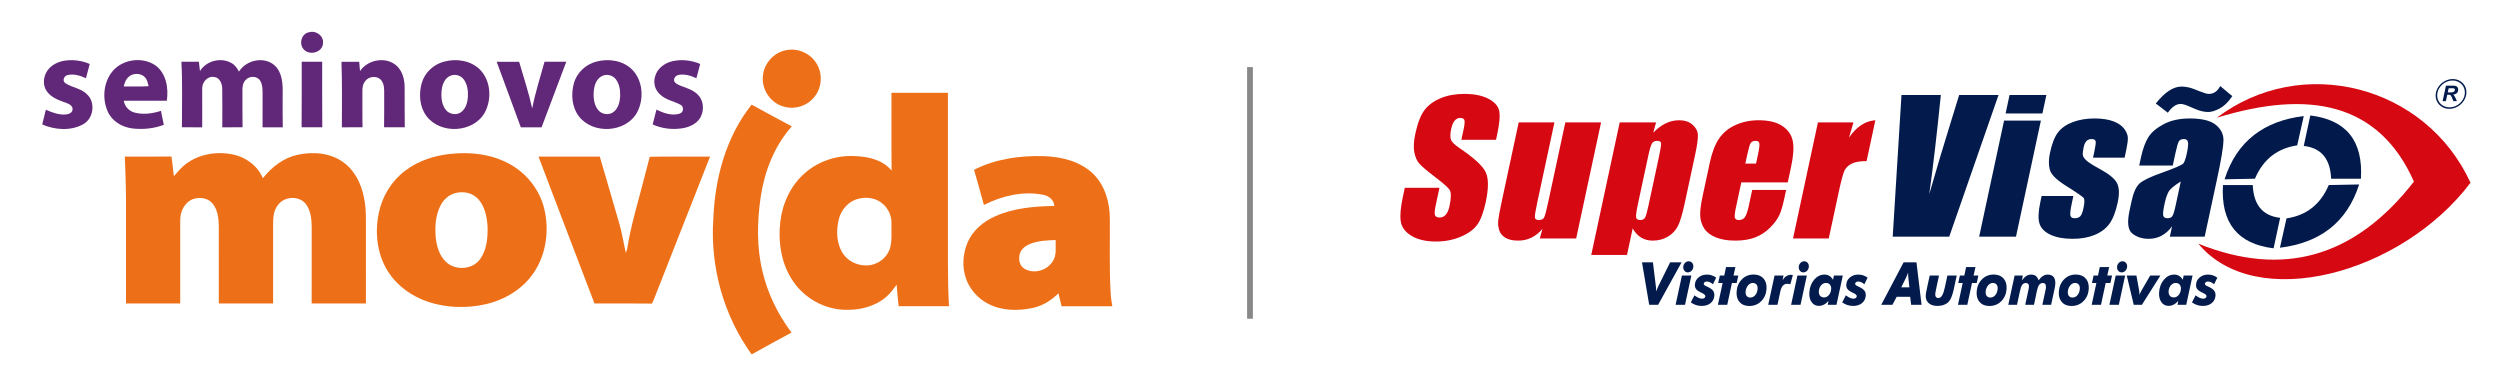 <svg width="4322" height="667" viewBox="0 0 4322 667" fill="none" xmlns="http://www.w3.org/2000/svg">
<rect x="2156" y="116" width="10" height="435" fill="#888888"/>
<path d="M2586.33 241.638H2526.42L2530.31 223.518C2532.13 215.058 2532.5 209.636 2531.49 207.317C2530.48 204.993 2528.21 203.859 2524.66 203.859C2520.79 203.859 2517.52 205.403 2514.86 208.552C2512.21 211.651 2510.21 216.349 2508.85 222.693C2507.1 230.849 2506.93 236.99 2508.29 241.122C2509.61 245.197 2514.6 250.205 2523.32 256.087C2548.3 272.967 2563.35 286.849 2568.46 297.639C2573.62 308.422 2573.6 325.818 2568.46 349.766C2564.71 367.207 2559.86 380.056 2553.95 388.37C2548.05 396.622 2538.62 403.543 2525.56 409.117C2512.54 414.742 2498.19 417.532 2482.45 417.532C2465.21 417.532 2451.21 414.276 2440.37 407.826C2429.57 401.371 2423.38 393.169 2421.7 383.205C2420.09 373.196 2421.26 359 2425.19 340.677L2428.63 324.628H2488.54L2482.14 354.408C2480.17 363.597 2479.75 369.475 2480.86 372.107C2481.96 374.74 2484.67 376.031 2488.96 376.031C2493.24 376.031 2496.79 374.381 2499.59 371.024C2502.39 367.723 2504.5 362.766 2505.9 356.266C2508.99 341.862 2509.03 332.42 2506 328.036C2502.82 323.595 2494.38 316.163 2480.62 305.739C2466.87 295.258 2457.95 287.624 2453.74 282.875C2449.59 278.126 2446.66 271.575 2445.05 263.211C2443.45 254.853 2444.02 244.164 2446.81 231.158C2450.83 212.426 2456.18 198.701 2462.9 190.028C2469.63 181.355 2478.87 174.591 2490.74 169.69C2502.62 164.789 2516.15 162.359 2531.47 162.359C2548.19 162.359 2561.84 165.042 2572.51 170.364C2583.12 175.73 2589.47 182.438 2591.54 190.595C2593.62 198.701 2592.59 212.476 2588.42 231.933L2586.33 241.638ZM2767.92 211.595L2724.85 412.266H2661.97L2666.65 395.544C2660.9 402.359 2654.52 407.467 2647.52 410.869C2640.51 414.276 2632.94 415.982 2624.78 415.982C2615.53 415.982 2608.14 414.377 2602.71 411.127C2597.29 407.927 2593.72 403.644 2591.94 398.277C2590.21 392.911 2589.57 387.387 2590.09 381.56C2590.65 375.779 2592.75 364.271 2596.47 346.981L2625.52 211.595H2687.31L2658 348.166C2654.64 363.799 2653.13 373.039 2653.49 375.981C2653.8 378.922 2656.16 380.37 2660.44 380.37C2664.99 380.37 2668.08 378.872 2669.58 375.823C2671.11 372.831 2673.62 363.081 2677.14 346.667L2706.13 211.595H2767.92ZM2863.03 211.595L2858.12 229.356C2865.21 222.126 2872.43 216.759 2879.83 213.2C2887.24 209.636 2894.88 207.884 2902.72 207.884C2912.33 207.884 2920.11 210.41 2926.01 215.524C2931.87 220.627 2935 226.516 2935.29 233.173C2935.59 239.831 2934.05 251.131 2930.63 267.079L2912.47 351.674C2908.56 369.941 2904.68 382.897 2900.82 390.638C2896.97 398.328 2891.15 404.525 2883.37 409.117C2875.59 413.709 2866.89 415.982 2857.27 415.982C2849.64 415.982 2842.91 414.225 2837.13 410.661C2831.36 407.108 2826.53 401.842 2822.6 394.82L2812.75 440.755H2750.95L2800.14 211.595H2863.03ZM2868.22 269.97C2870.89 257.536 2872.02 250.047 2871.65 247.415C2871.32 244.787 2869.04 243.496 2864.8 243.496C2860.68 243.496 2857.74 244.99 2855.89 248.038C2854.05 251.03 2851.89 258.361 2849.4 269.97L2831.54 353.167C2828.95 365.248 2827.95 372.831 2828.51 375.823C2829.12 378.872 2831.46 380.37 2835.59 380.37C2839.61 380.37 2842.37 378.973 2843.95 376.188C2845.54 373.449 2847.47 366.69 2849.76 356.008L2868.22 269.97ZM3090.66 315.338H3010.36L3001.02 358.843C2999.08 367.931 2998.49 373.814 2999.23 376.447C3000.03 379.079 3002.31 380.37 3006.13 380.37C3010.89 380.37 3014.45 378.608 3016.76 375.155C3019.13 371.647 3021.37 364.883 3023.52 354.874L3029.21 328.339H3087.86L3084.67 343.209C3082 355.649 3079.17 365.197 3076.17 371.855C3073.12 378.512 3067.89 385.63 3060.45 393.22C3053.02 400.804 3044.38 406.479 3034.63 410.307C3024.87 414.074 3013.28 415.982 2999.79 415.982C2986.72 415.982 2975.57 414.124 2966.34 410.358C2957.16 406.642 2950.46 401.528 2946.26 395.022C2942.07 388.521 2939.79 381.353 2939.33 373.499C2938.86 365.714 2940.2 354.357 2943.41 339.392L2955.99 280.809C2959.75 263.262 2965.12 249.43 2972.11 239.264C2979.09 229.143 2988.61 221.357 3000.68 215.985C3012.82 210.568 3025.95 207.884 3040.16 207.884C3057.52 207.884 3071.15 211.135 3081.04 217.635C3090.94 224.141 3097.04 232.758 3099.28 243.496C3101.53 254.179 3100.54 269.302 3096.36 288.758L3090.66 315.338ZM3035.85 282.819L3038.99 268.168C3041.23 257.738 3042.08 251.08 3041.58 248.038C3041.08 244.99 3039.06 243.496 3035.5 243.496C3031.11 243.496 3028.12 244.787 3026.52 247.37C3024.92 249.946 3022.91 256.862 3020.48 268.168L3017.34 282.819H3035.85ZM3204.31 211.595L3196.45 238.023C3209.57 219.033 3224.78 209.018 3242.12 207.884L3226.97 278.485C3215.63 278.485 3206.95 279.984 3200.96 283.027C3194.97 286.075 3190.83 290.257 3188.42 295.674C3186.06 301.04 3182.77 313.48 3178.58 332.987L3161.56 412.266H3099.77L3142.84 211.595H3204.31Z" fill="#D60812"/>
<path d="M2851.1 526.94L2838.7 453.56H2857.59L2862.72 495.515C2862.86 496.582 2862.96 497.8 2863.01 499.147C2863.07 500.495 2863.09 502.072 2863.09 503.835C2863.79 502.005 2864.46 500.343 2865.11 498.855C2865.75 497.368 2866.26 496.183 2866.65 495.313L2887.3 453.56H2907.11L2866.55 526.94H2851.1ZM2910.02 461.239C2910.2 458.624 2911.2 456.384 2913.03 454.52C2914.84 452.656 2916.94 451.713 2919.35 451.713C2921.86 451.713 2923.87 452.617 2925.42 454.413C2926.95 456.227 2927.62 458.489 2927.42 461.239C2927.23 463.939 2926.2 466.235 2924.38 468.099C2922.55 469.963 2920.41 470.906 2917.96 470.906C2915.55 470.906 2913.58 469.963 2912.04 468.065C2910.5 466.185 2909.82 463.906 2910.02 461.239ZM2896.78 526.94L2907.69 476.34H2924L2913.07 526.94H2896.78ZM2966.93 480.028L2961.35 491.429C2959.38 489.79 2957.55 488.588 2955.85 487.836C2954.16 487.084 2952.45 486.713 2950.71 486.713C2949.27 486.713 2948.03 487.067 2947.03 487.802C2946.03 488.538 2945.48 489.442 2945.41 490.525C2945.29 492.063 2946.76 493.5 2949.79 494.836C2951.15 495.398 2952.2 495.897 2952.95 496.29C2957.2 498.395 2960.11 500.568 2961.7 502.824C2963.3 505.075 2963.98 507.882 2963.74 511.256C2963.35 516.577 2961.17 520.838 2957.23 524.049C2953.26 527.288 2948.18 528.893 2941.96 528.893C2938.45 528.893 2935.14 528.383 2932.02 527.366C2928.9 526.35 2925.9 524.801 2923.06 522.735L2929.32 510.627C2932.27 512.732 2934.76 514.197 2936.77 515.073C2938.81 515.943 2940.75 516.37 2942.59 516.37C2944.21 516.37 2945.52 515.977 2946.54 515.191C2947.58 514.405 2948.12 513.394 2948.22 512.159C2948.35 510.262 2946.27 508.314 2941.97 506.316C2940.68 505.715 2939.68 505.255 2938.98 504.912C2935.55 503.172 2933.18 501.286 2931.84 499.243C2930.49 497.194 2929.94 494.662 2930.16 491.62C2930.51 486.764 2932.63 482.722 2936.54 479.528C2940.43 476.306 2945.26 474.701 2951.02 474.701C2953.94 474.701 2956.74 475.144 2959.44 476.059C2962.14 476.963 2964.63 478.293 2966.93 480.028ZM2969.93 526.94L2978.08 489.279H2970.44L2973.25 476.34H2980.88L2983.98 461.666H3000.15L2996.95 476.34H3005.17L3002.37 489.279H2994.15L2986.07 526.94H2969.93ZM3030.2 489.172C3027.05 489.172 3024.26 490.626 3021.86 493.556C3019.44 496.481 3018.09 500.057 3017.78 504.261C3017.55 507.36 3018.18 509.835 3019.65 511.666C3021.13 513.496 3023.2 514.422 3025.87 514.422C3029.23 514.422 3032.1 513.018 3034.48 510.2C3036.85 507.377 3038.2 503.75 3038.52 499.333C3038.75 496.2 3038.12 493.725 3036.63 491.912C3035.13 490.082 3032.99 489.172 3030.2 489.172ZM3002.25 504.02C3002.87 495.437 3005.93 488.386 3011.42 482.879C3016.92 477.35 3023.63 474.6 3031.57 474.6C3038.92 474.6 3044.61 476.89 3048.67 481.476C3052.73 486.045 3054.49 492.17 3053.94 499.815C3053.33 508.314 3050.24 515.297 3044.7 520.765C3039.15 526.261 3032.31 529 3024.18 529C3017 529 3011.41 526.721 3007.42 522.168C3003.42 517.638 3001.7 511.581 3002.25 504.02ZM3056.89 526.94L3067.83 476.34H3083.38L3081.62 484.951C3083.26 481.734 3085.35 479.304 3087.88 477.625C3090.39 475.947 3093.24 475.116 3096.42 475.116C3096.75 475.116 3097.13 475.133 3097.55 475.178C3097.97 475.234 3098.62 475.357 3099.52 475.526L3095.15 491.418C3094.11 491.143 3093.17 490.952 3092.32 490.811C3091.49 490.682 3090.68 490.609 3089.88 490.609C3086.77 490.609 3084.22 491.693 3082.27 493.843C3080.31 495.998 3078.83 499.333 3077.84 503.835L3072.89 526.94H3056.89ZM3109.68 461.239C3109.88 458.624 3110.87 456.384 3112.7 454.52C3114.5 452.656 3116.61 451.713 3119.01 451.713C3121.52 451.713 3123.54 452.617 3125.09 454.413C3126.61 456.227 3127.29 458.489 3127.09 461.239C3126.89 463.939 3125.87 466.235 3124.05 468.099C3122.22 469.963 3120.07 470.906 3117.62 470.906C3115.22 470.906 3113.25 469.963 3111.72 468.065C3110.16 466.185 3109.49 463.906 3109.68 461.239ZM3096.46 526.94L3107.37 476.34H3123.67L3112.75 526.94H3096.46ZM3144.42 503.442C3144.18 506.692 3144.89 509.285 3146.54 511.256C3148.19 513.226 3150.48 514.214 3153.43 514.214C3156.63 514.214 3159.42 512.827 3161.76 510.077C3164.11 507.326 3165.42 503.885 3165.72 499.748C3165.95 496.599 3165.24 494.05 3163.6 492.097C3161.94 490.143 3159.68 489.172 3156.8 489.172C3153.52 489.172 3150.71 490.525 3148.37 493.225C3146.03 495.936 3144.72 499.333 3144.42 503.442ZM3161.11 520.17C3158.68 523.01 3156.06 525.166 3153.24 526.62C3150.44 528.068 3147.47 528.792 3144.33 528.792C3139.06 528.792 3134.91 526.597 3131.84 522.225C3128.77 517.84 3127.5 512.159 3128.01 505.188C3128.63 496.425 3131.45 489.161 3136.46 483.373C3141.45 477.592 3147.37 474.701 3154.21 474.701C3157.39 474.701 3160.19 475.436 3162.6 476.89C3165.01 478.349 3167.12 480.606 3168.94 483.665L3170.5 476.34H3185.85L3174.93 526.94H3159.84L3161.11 520.17ZM3228.68 480.028L3223.11 491.429C3221.13 489.79 3219.31 488.588 3217.61 487.836C3215.91 487.084 3214.2 486.713 3212.46 486.713C3211.02 486.713 3209.78 487.067 3208.78 487.802C3207.78 488.538 3207.24 489.442 3207.16 490.525C3207.05 492.063 3208.51 493.5 3211.55 494.836C3212.9 495.398 3213.96 495.897 3214.71 496.29C3218.96 498.395 3221.87 500.568 3223.46 502.824C3225.05 505.075 3225.73 507.882 3225.49 511.256C3225.11 516.577 3222.93 520.838 3218.97 524.049C3215.01 527.288 3209.93 528.893 3203.72 528.893C3200.21 528.893 3196.9 528.383 3193.77 527.366C3190.65 526.35 3187.66 524.801 3184.81 522.735L3191.08 510.627C3194.03 512.732 3196.51 514.197 3198.52 515.073C3200.56 515.943 3202.49 516.37 3204.34 516.37C3205.96 516.37 3207.27 515.977 3208.29 515.191C3209.33 514.405 3209.88 513.394 3209.97 512.159C3210.11 510.262 3208.03 508.314 3203.72 506.316C3202.43 505.715 3201.44 505.255 3200.73 504.912C3197.32 503.172 3194.93 501.286 3193.59 499.243C3192.25 497.194 3191.69 494.662 3191.91 491.62C3192.26 486.764 3194.39 482.722 3198.29 479.528C3202.18 476.306 3207.02 474.701 3212.78 474.701C3215.69 474.701 3218.5 475.144 3221.19 476.059C3223.89 476.963 3226.38 478.293 3228.68 480.028ZM3252.29 526.94L3290.92 453.56H3313.19L3322.01 526.94H3303.97L3302.29 513.086H3279.02L3271.64 526.94H3252.29ZM3286.88 496.767H3300.93L3299.11 479.629C3298.94 477.923 3298.82 476.396 3298.76 475.06C3298.72 473.729 3298.71 472.483 3298.77 471.299C3297.98 473.314 3297.27 475.082 3296.63 476.604C3296 478.108 3295.49 479.236 3295.15 479.972L3286.88 496.767ZM3336.09 476.34H3352.16L3347.64 497.267C3347.08 500.034 3346.61 502.347 3346.26 504.211C3345.93 506.058 3345.73 507.27 3345.69 507.843C3345.52 510.228 3345.91 512.081 3346.86 513.344C3347.8 514.607 3349.29 515.241 3351.28 515.241C3355.95 515.241 3359.52 509.431 3362 497.778C3362.15 497.143 3362.26 496.649 3362.33 496.324L3366.65 476.34H3382.78L3377.85 499.215L3377.64 500.276C3375.25 511.143 3372.23 518.39 3368.57 522.034C3366.26 524.29 3363.5 526.002 3360.31 527.164C3357.13 528.31 3353.58 528.893 3349.67 528.893C3342.92 528.893 3337.72 527.204 3334.07 523.83C3330.42 520.462 3328.82 515.876 3329.24 510.094C3329.33 508.763 3329.56 507.085 3329.91 505.07C3330.28 503.049 3330.92 499.933 3331.86 495.723L3336.09 476.34ZM3384.95 526.94L3393.1 489.279H3385.46L3388.26 476.34H3395.9L3399.01 461.666H3415.17L3411.96 476.34H3420.19L3417.39 489.279H3409.17L3401.08 526.94H3384.95ZM3445.21 489.172C3442.07 489.172 3439.27 490.626 3436.88 493.556C3434.46 496.481 3433.1 500.057 3432.8 504.261C3432.57 507.36 3433.2 509.835 3434.66 511.666C3436.14 513.496 3438.22 514.422 3440.89 514.422C3444.26 514.422 3447.12 513.018 3449.49 510.2C3451.87 507.377 3453.22 503.75 3453.54 499.333C3453.77 496.2 3453.13 493.725 3451.63 491.912C3450.15 490.082 3448.01 489.172 3445.21 489.172ZM3417.27 504.02C3417.89 495.437 3420.94 488.386 3426.43 482.879C3431.94 477.35 3438.65 474.6 3446.59 474.6C3453.94 474.6 3459.63 476.89 3463.7 481.476C3467.75 486.045 3469.51 492.17 3468.96 499.815C3468.34 508.314 3465.26 515.297 3459.71 520.765C3454.16 526.261 3447.33 529 3439.2 529C3432.01 529 3426.42 526.721 3422.44 522.168C3418.44 517.638 3416.72 511.581 3417.27 504.02ZM3471.91 526.94L3482.85 476.34H3497.06L3495.46 484.76C3497.91 481.308 3500.44 478.776 3503.01 477.148C3505.58 475.526 3508.33 474.701 3511.27 474.701C3514.66 474.701 3517.39 475.475 3519.43 477.008C3521.49 478.568 3523.12 481.083 3524.31 484.569C3526.91 481.117 3529.46 478.602 3531.98 477.041C3534.49 475.486 3537.2 474.701 3540.07 474.701C3544.71 474.701 3548.15 476.121 3550.38 478.944C3552.61 481.768 3553.54 485.894 3553.15 491.311C3553.05 492.714 3552.87 494.185 3552.64 495.712C3552.4 497.228 3552.11 498.783 3551.71 500.394L3545.97 526.94H3530.83L3536.59 500.141C3536.68 499.748 3536.76 499.333 3536.82 498.889C3536.88 498.468 3536.94 497.828 3537 496.992C3537.19 494.421 3536.84 492.49 3535.92 491.21C3535.02 489.924 3533.57 489.279 3531.6 489.279C3528.98 489.279 3526.86 490.351 3525.26 492.523C3523.67 494.701 3522.33 498.339 3521.27 503.453L3516.39 526.94H3501.22L3506.98 500.141C3507.02 500.017 3507.06 499.815 3507.1 499.54C3507.42 497.952 3507.62 496.823 3507.66 496.183C3507.82 493.949 3507.45 492.232 3506.52 491.053C3505.59 489.874 3504.17 489.279 3502.27 489.279C3499.66 489.279 3497.59 490.323 3496.04 492.394C3494.49 494.46 3493.17 498.137 3492.06 503.453L3486.99 526.94H3471.91ZM3587.26 489.172C3584.11 489.172 3581.32 490.626 3578.92 493.556C3576.51 496.481 3575.15 500.057 3574.84 504.261C3574.62 507.36 3575.24 509.835 3576.71 511.666C3578.19 513.496 3580.26 514.422 3582.94 514.422C3586.3 514.422 3589.17 513.018 3591.54 510.2C3593.92 507.377 3595.26 503.75 3595.58 499.333C3595.81 496.2 3595.19 493.725 3593.69 491.912C3592.19 490.082 3590.06 489.172 3587.26 489.172ZM3559.32 504.02C3559.93 495.437 3562.99 488.386 3568.48 482.879C3573.98 477.35 3580.7 474.6 3588.64 474.6C3595.98 474.6 3601.68 476.89 3605.74 481.476C3609.8 486.045 3611.56 492.17 3611 499.815C3610.39 508.314 3607.31 515.297 3601.76 520.765C3596.21 526.261 3589.38 529 3581.24 529C3574.06 529 3568.47 526.721 3564.49 522.168C3560.49 517.638 3558.77 511.581 3559.32 504.02ZM3616.08 526.94L3624.23 489.279H3616.59L3619.39 476.34H3627.02L3630.13 461.666H3646.3L3643.1 476.34H3651.32L3648.51 489.279H3640.29L3632.21 526.94H3616.08ZM3659.96 461.239C3660.16 458.624 3661.16 456.384 3662.98 454.52C3664.79 452.656 3666.89 451.713 3669.3 451.713C3671.81 451.713 3673.82 452.617 3675.37 454.413C3676.9 456.227 3677.58 458.489 3677.37 461.239C3677.17 463.939 3676.16 466.235 3674.33 468.099C3672.5 469.963 3670.36 470.906 3667.9 470.906C3665.5 470.906 3663.53 469.963 3662 468.065C3660.45 466.185 3659.77 463.906 3659.96 461.239ZM3646.74 526.94L3657.65 476.34H3673.95L3663.03 526.94H3646.74ZM3688.79 526.94L3676.74 476.34H3693.42L3698.01 501.387C3698.23 502.532 3698.4 503.795 3698.51 505.221C3698.62 506.636 3698.66 508.123 3698.65 509.667C3699.62 507.528 3700.46 505.738 3701.17 504.295C3701.88 502.858 3702.45 501.797 3702.9 501.095L3717.24 476.34H3734.92L3702.9 526.94H3688.79ZM3749.06 503.442C3748.83 506.692 3749.54 509.285 3751.19 511.256C3752.84 513.226 3755.13 514.214 3758.07 514.214C3761.28 514.214 3764.07 512.827 3766.41 510.077C3768.75 507.326 3770.07 503.885 3770.37 499.748C3770.59 496.599 3769.88 494.05 3768.24 492.097C3766.58 490.143 3764.32 489.172 3761.44 489.172C3758.17 489.172 3755.35 490.525 3753.02 493.225C3750.68 495.936 3749.36 499.333 3749.06 503.442ZM3765.75 520.17C3763.33 523.01 3760.71 525.166 3757.89 526.62C3755.08 528.068 3752.12 528.792 3748.98 528.792C3743.71 528.792 3739.56 526.597 3736.49 522.225C3733.42 517.84 3732.14 512.159 3732.65 505.188C3733.28 496.425 3736.1 489.161 3741.1 483.373C3746.09 477.592 3752.01 474.701 3758.86 474.701C3762.04 474.701 3764.83 475.436 3767.24 476.89C3769.65 478.349 3771.77 480.606 3773.58 483.665L3775.15 476.34H3790.49L3779.57 526.94H3764.49L3765.75 520.17ZM3833.32 480.028L3827.75 491.429C3825.78 489.79 3823.95 488.588 3822.26 487.836C3820.55 487.084 3818.85 486.713 3817.11 486.713C3815.67 486.713 3814.43 487.067 3813.43 487.802C3812.43 488.538 3811.89 489.442 3811.81 490.525C3811.7 492.063 3813.16 493.5 3816.19 494.836C3817.55 495.398 3818.6 495.897 3819.35 496.29C3823.61 498.395 3826.52 500.568 3828.1 502.824C3829.69 505.075 3830.38 507.882 3830.14 511.256C3829.75 516.577 3827.58 520.838 3823.62 524.049C3819.66 527.288 3814.58 528.893 3808.36 528.893C3804.85 528.893 3801.55 528.383 3798.42 527.366C3795.29 526.35 3792.3 524.801 3789.46 522.735L3795.72 510.627C3798.68 512.732 3801.16 514.197 3803.17 515.073C3805.2 515.943 3807.14 516.37 3808.99 516.37C3810.6 516.37 3811.92 515.977 3812.94 515.191C3813.97 514.405 3814.53 513.394 3814.62 512.159C3814.75 510.262 3812.68 508.314 3808.37 506.316C3807.08 505.715 3806.09 505.255 3805.38 504.912C3801.96 503.172 3799.58 501.286 3798.23 499.243C3796.9 497.194 3796.33 494.662 3796.55 491.62C3796.91 486.764 3799.03 482.722 3802.94 479.528C3806.83 476.306 3811.67 474.701 3817.42 474.701C3820.34 474.701 3823.14 475.144 3825.84 476.059C3828.53 476.963 3831.03 478.293 3833.32 480.028Z" fill="#031B4C"/>
<path d="M3455.07 164.219L3369.83 409.164H3272.12L3287.27 164.219H3355.33C3348.52 231.777 3341.85 288.911 3335.32 335.621C3348.91 288.395 3361.46 246.484 3372.92 209.896L3387.01 164.219H3455.07ZM3537.79 164.219L3530.95 196.114H3467.28L3474.12 164.219H3537.79ZM3528.29 208.503L3485.22 409.164H3421.55L3464.62 208.503H3528.29ZM3672.99 272.604H3618.42L3620.76 261.714C3622.75 252.418 3623.48 246.591 3622.91 244.116C3622.4 241.64 3619.94 240.394 3615.66 240.394C3612.21 240.394 3609.35 241.533 3607.14 243.801C3604.92 246.075 3603.31 249.476 3602.33 254.023C3601.01 260.165 3600.46 264.706 3600.74 267.546C3600.95 270.432 3602.89 273.581 3606.5 276.988C3610.04 280.452 3617.86 285.453 3629.88 292.01C3645.95 300.677 3655.91 308.834 3659.85 316.524C3663.81 324.164 3664.24 335.313 3661.1 349.919C3657.6 366.277 3652.81 378.609 3646.73 386.917C3640.67 395.231 3632.12 401.687 3621.12 406.172C3610.06 410.668 3597.51 412.88 3583.29 412.88C3567.61 412.88 3554.64 410.46 3544.54 405.655C3534.39 400.805 3528.12 394.254 3525.7 385.991C3523.29 377.734 3523.88 365.244 3527.48 348.527L3529.55 338.871H3584.44L3581.72 351.519C3579.42 362.252 3578.6 369.218 3579.26 372.468C3579.99 375.668 3582.36 377.273 3586.39 377.273C3590.78 377.273 3594.04 376.184 3596.23 374.018C3598.43 371.856 3600.3 367.259 3601.78 360.343C3603.85 350.738 3604.03 344.754 3602.3 342.329C3600.47 339.904 3590.04 332.73 3571.01 320.807C3555.03 310.742 3545.91 301.609 3543.71 293.346C3541.49 285.145 3541.6 275.388 3544.03 264.088C3547.47 248.034 3552.15 236.217 3558.07 228.628C3563.99 220.988 3572.52 215.105 3583.66 210.979C3594.79 206.847 3607.15 204.787 3620.69 204.787C3634.17 204.787 3645.26 206.488 3653.95 209.845C3662.68 213.247 3668.94 217.687 3672.81 223.261C3676.65 228.785 3678.63 233.944 3678.65 238.693C3678.73 243.442 3677.66 250.874 3675.5 260.939L3672.99 272.604ZM3756.29 286.228H3698.26L3701.16 272.756C3704.49 257.223 3708.89 245.249 3714.32 236.784C3719.72 228.37 3728.63 220.937 3740.95 214.487C3753.26 208.038 3768.12 204.787 3785.63 204.787C3806.55 204.787 3821.55 208.447 3830.59 215.779C3839.64 223.054 3844.09 232.035 3843.95 242.667C3843.81 253.299 3840.2 275.237 3833.07 308.418L3811.46 409.164H3751.23L3755.07 391.262C3749.76 398.487 3743.69 403.848 3736.96 407.468C3730.23 411.078 3722.73 412.88 3714.42 412.88C3703.6 412.88 3694.3 409.888 3686.54 403.904C3678.8 397.864 3677.12 384.756 3681.47 364.469L3685.02 347.954C3688.24 332.932 3692.83 322.716 3698.82 317.248C3704.8 311.775 3718.08 305.426 3738.67 298.202C3760.7 290.303 3772.7 285.044 3774.75 282.31C3776.75 279.57 3778.66 274.047 3780.46 265.632C3782.72 255.157 3783.39 248.343 3782.46 245.148C3781.57 241.994 3779.25 240.394 3775.54 240.394C3771.3 240.394 3768.4 241.741 3766.83 244.424C3765.22 247.051 3763.2 254.023 3760.8 265.222L3756.29 286.228ZM3770.15 313.74C3758.62 320.914 3751.53 326.898 3748.93 331.748C3746.26 336.598 3744 343.514 3742.04 352.602C3739.8 363.032 3739.06 369.684 3739.82 372.732C3740.52 375.775 3742.97 377.273 3747.1 377.273C3751.02 377.273 3753.79 376.089 3755.5 373.709C3757.21 371.334 3759.11 365.143 3761.28 355.027L3770.15 313.74ZM3859.2 166.228C3852.31 176.45 3844.98 183.518 3837.26 187.599C3829.55 191.624 3823.1 193.639 3817.88 193.639C3810.61 193.639 3803.19 191.932 3795.49 188.576L3785.1 184.141C3778.47 181.199 3773.35 179.701 3769.8 179.701C3762.22 179.701 3754.91 184.758 3747.82 194.874L3726.94 178.926C3742.42 159.419 3757.16 149.663 3771.33 149.663C3778.7 149.663 3786.4 151.263 3794.39 154.513L3803.16 157.976C3810.52 160.918 3815.65 162.36 3818.52 162.36C3826.99 162.36 3833.61 157.819 3838.34 148.737L3859.2 166.228Z" fill="#031B4C"/>
<path fill-rule="evenodd" clip-rule="evenodd" d="M4173.2 313.942C4112.7 177.466 3991.77 154.468 3832.43 203.58C3978.95 92.41 4193.46 146.727 4271 315.929C4151.24 474.342 3899.69 541.289 3800.52 421.317C3945.08 479.456 4069.82 446.695 4173.2 313.942Z" fill="#D60812"/>
<path fill-rule="evenodd" clip-rule="evenodd" d="M3898.32 308.968L3845.82 309.962C3867.22 243.217 3914.67 209.014 3982.74 200.594L3971.42 251.301C3937.69 256.308 3912.84 274.793 3898.32 308.968Z" fill="#011A4B"/>
<path fill-rule="evenodd" clip-rule="evenodd" d="M4025.98 319.9L4078.48 318.907C4057.08 385.651 4009.63 419.854 3941.56 428.274L3952.88 377.568C3986.62 372.555 4011.46 354.075 4025.98 319.9Z" fill="#011A4B"/>
<path fill-rule="evenodd" clip-rule="evenodd" d="M4030.09 308.969C4028.67 276.214 4014.36 255.887 3982.74 252.295L3994.07 199.601C4055.94 207.101 4085.57 243.145 4081.57 308.969H4030.09Z" fill="#011A4B"/>
<path fill-rule="evenodd" clip-rule="evenodd" d="M3894.56 319.904C3895.98 352.658 3910.29 372.985 3941.92 376.578L3930.59 429.271C3868.71 421.772 3839.08 385.728 3843.09 319.904H3894.56Z" fill="#011A4B"/>
<path d="M4228.45 174.839H4222.76L4228.57 148.079H4240.86C4242.97 148.079 4244.62 148.293 4245.8 148.708C4246.98 149.129 4247.93 149.898 4248.65 151.021C4249.37 152.143 4249.73 153.491 4249.73 155.085C4249.73 157.364 4249.03 159.239 4247.62 160.715C4246.22 162.203 4244.08 163.118 4241.22 163.466C4241.95 164.1 4242.63 164.937 4243.28 165.97C4244.56 168.058 4245.97 171.022 4247.53 174.839H4241.41C4240.93 173.329 4239.96 170.982 4238.52 167.788C4237.74 166.065 4236.91 164.897 4236.02 164.308C4235.48 163.949 4234.53 163.775 4233.18 163.775H4230.85L4228.45 174.839ZM4231.72 159.778H4234.74C4237.81 159.778 4239.84 159.604 4240.84 159.25C4241.85 158.891 4242.63 158.341 4243.19 157.577C4243.76 156.825 4244.05 156.028 4244.05 155.197C4244.05 154.22 4243.64 153.491 4242.82 152.997C4242.32 152.71 4241.22 152.564 4239.55 152.564H4233.28L4231.72 159.778Z" fill="#031B4C"/>
<path fill-rule="evenodd" clip-rule="evenodd" d="M4240.24 136.653C4254.83 136.653 4265.36 148.183 4263.76 162.402C4262.16 176.621 4249.03 188.151 4234.44 188.151C4219.84 188.151 4209.32 176.621 4210.91 162.402C4212.51 148.183 4225.64 136.653 4240.24 136.653ZM4239.95 139.19C4253.11 139.19 4262.6 149.587 4261.16 162.402C4259.72 175.223 4247.88 185.614 4234.73 185.614C4221.57 185.614 4212.08 175.223 4213.52 162.402C4214.96 149.587 4226.8 139.19 4239.95 139.19Z" fill="#031B4C"/>
<path d="M534.499 55.722C546.407 52.206 559.997 62 558.402 74.792C557.754 90.603 535.32 96.686 525.268 85.491C516.12 76.172 521.147 57.729 534.499 55.722Z" fill="#612778"/>
<path d="M81.65 122.508C88.165 112.585 99.619 107.02 111.03 104.992C125.85 102.641 141.317 104.625 155.101 110.579C152.814 118.776 150.743 127.038 148.608 135.278C138.75 130.662 127.511 127.124 116.617 129.842C110.362 131.244 107.191 140.11 113.188 143.95C124.858 151.608 140.238 152.643 150.355 163.019C165.735 177.062 161.788 205.213 143.517 214.963C122.053 226.742 94.96 224.648 73 215.179C75.114 206.658 77.336 198.181 79.277 189.638C90.041 194.621 101.755 198.828 113.813 197.9C118.818 197.447 125.462 195.074 125.44 189.013C125.936 182.563 119.077 179.629 114.115 177.709C102.186 173.568 89.287 169.059 81.434 158.511C73.431 148.157 74.532 133.013 81.65 122.508Z" fill="#612778"/>
<path d="M191.665 126.95C208.06 102.704 245.249 96.642 268.977 113.231C287.508 127.036 291.606 152.534 288.391 174.105C263.605 174.148 238.799 174.04 213.992 174.148C215.566 184.05 223.03 192.096 232.694 194.641C247.665 198.589 263.714 196.324 278.274 191.643C279.828 199.71 281.445 207.756 283.193 215.781C265.764 222.468 246.565 224.194 228.121 221.95C210.821 219.62 193.909 209.655 186.51 193.39C176.954 172.401 178.442 146.062 191.665 126.95ZM220.765 134.457C216.796 138.512 215.372 144.142 213.884 149.427C228.25 149.212 242.661 149.967 257.005 149.018C255.409 143.754 254.719 137.8 250.685 133.723C243.049 125.246 228.164 126.066 220.765 134.457Z" fill="#612778"/>
<path d="M345.729 122.81C356.665 104.97 382.25 98.499 400.262 109.091C406.172 112.305 410.055 117.956 413.119 123.781C425.63 103.762 456.175 96.881 474.51 112.844C488.359 125.42 489.093 145.633 488.661 163.062C488.726 182.067 488.381 201.071 488.855 220.076C477.207 220.162 465.558 220.118 453.889 220.118C453.953 200.402 453.889 180.686 453.953 160.97C453.889 153.722 453.801 145.913 449.789 139.593C444.829 130.964 431.239 130.878 424.962 137.975C420 142.785 418.899 149.968 419.115 156.548C419.288 177.709 418.92 198.892 419.352 220.053C407.66 220.183 395.97 220.118 384.277 220.097C384.321 197.512 384.601 174.905 384.192 152.32C383.803 144.123 379.553 133.704 370.149 133.121C359.018 130.986 349.699 141.836 349.569 152.255C349.44 174.862 349.461 197.49 349.612 220.097C337.921 220.141 326.229 220.183 314.515 220.053C314.472 182.304 315.68 144.489 313.609 106.782C323.661 106.761 333.714 106.782 343.766 106.761C344.478 112.089 345.06 117.46 345.729 122.81Z" fill="#612778"/>
<path d="M622.381 122.833C636.188 102.513 668.328 96.99 686.471 114.42C695.897 123.631 699.37 137.243 699.543 150.077C699.802 173.396 699.305 196.736 699.779 220.056C687.851 220.185 675.922 220.162 663.992 220.056C664.381 198.894 664.144 177.71 664.166 156.549C664.166 148.632 662.203 139.443 654.847 135.107C647.275 131.224 636.986 132.993 631.7 139.853C627.17 145.03 626.287 152.127 626.481 158.749C626.696 179.177 626.243 199.606 626.761 220.033C614.832 220.206 602.925 220.12 591.017 220.098C591.124 182.327 591.621 144.534 590.348 106.784H620.98C621.519 112.133 621.972 117.462 622.381 122.833Z" fill="#612778"/>
<path d="M768.051 106.458C789.041 100.871 813.632 104.452 829.529 120.113C848.749 139.441 850.649 171.863 837.77 195.138C817.88 229.761 761.579 232.544 737.593 201.027C725.318 185 723.786 162.911 729.007 143.971C734.055 125.549 749.63 111.074 768.051 106.458ZM778.405 131.093C769.215 134.976 764.967 145.2 763.694 154.498C762.249 166.47 762.938 179.909 770.618 189.832C776.981 198.309 790.853 199.97 798.704 192.636C805.802 186.337 808.325 176.501 808.908 167.376C809.447 156.935 808.044 145.675 801.595 137.111C796.395 130.1 786.344 127.425 778.405 131.093Z" fill="#612778"/>
<path d="M1031.27 106.436C1052.26 100.87 1076.85 104.473 1092.72 120.177C1111.86 139.483 1113.78 171.776 1101.01 195.008C1081.16 229.803 1024.56 232.586 1000.61 200.875C988.491 184.869 986.959 162.91 992.115 144.056C997.163 125.57 1012.78 111.052 1031.27 106.436ZM1041.56 131.092C1032.41 134.953 1028.14 145.135 1026.87 154.389C1025.42 166.404 1026.07 179.886 1033.79 189.831C1040.15 198.33 1054.07 199.97 1061.9 192.592C1068.97 186.293 1071.48 176.457 1072.08 167.332C1072.6 156.934 1071.2 145.717 1064.77 137.175C1059.61 130.121 1049.52 127.425 1041.56 131.092Z" fill="#612778"/>
<path d="M1132.76 131.481C1136.58 118.085 1149.05 109.025 1162.16 105.897C1178.19 102.144 1195.36 104.15 1210.46 110.557C1208.24 118.754 1206.08 126.994 1203.95 135.256C1194.32 130.791 1183.56 127.426 1172.88 129.54C1167.86 130.683 1163.43 136.162 1166.07 141.296C1168.89 145.33 1173.77 147.034 1178.15 148.824C1188.18 152.535 1198.94 155.878 1206.56 163.838C1216.31 173.459 1217.54 189.551 1211.67 201.523C1206.06 212.956 1193.68 219.104 1181.66 221.413C1163.8 224.648 1144.91 222.707 1128.36 215.135C1130.56 206.571 1132.61 197.964 1134.87 189.443C1147.11 195.591 1161.8 200.79 1175.39 196.346C1182.07 194.146 1182.63 183.986 1176.31 180.987C1164.94 174.926 1151.38 172.876 1141.69 163.773C1132.37 156.159 1128.75 142.806 1132.76 131.481Z" fill="#612778"/>
<path d="M521.619 106.781H556.997C557.127 144.553 556.782 182.303 557.17 220.075C545.24 220.14 533.333 220.182 521.404 220.031C521.878 182.281 521.469 144.531 521.619 106.781Z" fill="#612778"/>
<path d="M858.652 106.783C871.595 106.783 884.517 106.762 897.46 106.805C905.226 133.64 914.135 160.194 920.066 187.547C925.373 160.173 933.959 133.618 941.38 106.783C953.912 106.762 966.466 106.805 979 106.74C964.677 144.49 950.44 182.305 936.267 220.119C924.316 220.141 912.388 220.141 900.437 220.119C886.544 182.326 872.631 144.555 858.652 106.783Z" fill="#612778"/>
<path d="M1359 86.784C1378.56 82.599 1399.92 91.594 1410.73 108.398C1423.28 126.863 1421.28 153.59 1405.9 169.834C1392.61 184.998 1369.74 190.327 1351.02 183.014C1330.14 175.421 1316.18 152.728 1318.96 130.639C1320.97 109.369 1337.97 90.667 1359 86.784Z" fill="#ED7018"/>
<path d="M1541.17 160.428C1573.7 160.406 1606.23 160.363 1638.76 160.449C1638.81 258.405 1638.74 356.338 1638.78 454.295C1638.74 479.318 1639.26 504.34 1640.62 529.342C1611.6 529.514 1582.59 529.384 1553.6 529.407C1552.3 517.024 1550.92 504.642 1550.15 492.217C1544.52 499.68 1539.12 507.49 1531.83 513.465C1512.01 530.442 1484.98 536.697 1459.35 535.532C1424.41 534.26 1390.82 515.385 1371.25 486.458C1350.44 456.451 1344.83 418.184 1349.1 382.506C1352.85 351.161 1367.07 320.574 1391.04 299.628C1414.18 278.919 1445.65 268.35 1476.59 269.816C1500.06 270.377 1525.71 275.963 1541.41 294.925C1540.85 250.1 1541.28 205.253 1541.17 160.428ZM1484.16 343.633C1466.88 347.537 1454.09 362.638 1450.01 379.464C1445.4 398.684 1445.93 420.558 1456.83 437.663C1465.18 450.909 1480.62 458.631 1496.11 458.804C1514.66 459.687 1532.89 447.241 1538.54 429.465C1542.58 415.833 1540.72 401.402 1541.15 387.401C1541.82 374.352 1536.38 361.279 1526.5 352.714C1515.29 342.383 1498.61 339.772 1484.16 343.633Z" fill="#ED7018"/>
<path d="M1233.15 378.903C1235.83 308.602 1254.94 236.705 1299.38 180.921C1322.42 193.691 1345.73 205.922 1368.86 218.52C1338.81 252.128 1321.92 295.724 1315.17 339.88C1308.83 382.873 1307.9 427.288 1318.3 469.719C1327.36 507.792 1344.81 543.709 1368.41 574.88C1345.35 587.37 1322.31 599.881 1299.44 612.673C1250.95 545.607 1227.65 461.371 1233.15 378.903Z" fill="#ED7018"/>
<path d="M320.595 284.096C343.418 266.256 374.458 261.295 402.414 266.968C424.935 271.52 445.428 286.576 454.445 308.019C469.652 288.949 489.995 272.944 514.241 267.637C540.861 261.769 570.953 264.078 593.538 280.515C613.685 294.795 624.837 318.567 629.367 342.295C633.488 361.365 632.473 380.952 632.582 400.323C632.603 441.761 632.538 483.178 632.626 524.617C601.346 524.639 570.068 524.617 538.811 524.639C538.876 480.353 538.79 436.088 538.855 391.801C538.638 378.579 537.214 364.427 529.277 353.361C518.426 338.435 493.511 338.758 481.927 352.672C473.924 361.365 472.112 373.704 472.155 385.115C472.155 431.644 472.199 478.153 472.155 524.682C440.855 524.53 409.577 524.703 378.276 524.595C378.276 480.266 378.341 435.959 378.255 391.651C378.04 377.737 376.616 362.508 367.168 351.528C359.185 342.036 345.078 340.397 333.84 344.107C319.127 349.543 311.255 365.895 311.578 380.908C311.47 428.797 311.491 476.706 311.578 524.595C280.321 524.639 249.085 524.617 217.828 524.617C217.85 463.786 217.915 402.976 217.785 342.144C217.807 318.309 216.534 294.494 215.822 270.679C242.679 270.7 269.535 270.808 296.37 270.614C298.377 281.852 298.872 293.264 300.642 304.545C307.048 297.492 312.894 289.812 320.595 284.096Z" fill="#ED7018"/>
<path d="M778.88 266.001C812.661 262.419 848.166 266.107 878.496 282.265C909.041 297.882 932.447 326.832 940.73 360.202C949.855 397.176 944.634 438.42 923.429 470.454C904.511 499.122 873.34 518.105 840.25 525.785C807.548 533.377 772.645 532.471 740.699 521.966C712.331 512.648 686.403 494.377 670.461 468.857C651.738 439.241 647.769 402.007 654.888 368.141C660.754 339.387 676.955 312.724 700.532 295.078C723.032 277.864 750.923 268.978 778.88 266.001ZM787.099 333.886C775.686 336.733 766.476 345.361 761.342 355.759C752.821 372.627 751.765 392.15 753.295 410.679C754.913 425.887 759.551 441.829 770.941 452.679C787.055 468.145 816.673 466.485 829.94 448.084C841.63 431.993 843.377 411.046 842.903 391.782C841.847 375.13 838.482 357.398 827.092 344.541C817.362 333.454 801.012 329.895 787.099 333.886Z" fill="#ED7018"/>
<path d="M930.938 270.702C966.25 270.723 1001.58 270.746 1036.92 270.702C1048.29 308.948 1059.22 347.323 1070.4 385.634C1075.4 402.568 1078.01 420.062 1081.96 437.255C1082.52 435.55 1083.66 432.185 1084.22 430.502C1090.5 389.647 1103.04 350.15 1113.07 310.134C1116.43 297.084 1119.93 284.077 1123.29 271.046C1158.02 270.27 1192.79 270.961 1227.55 270.702C1195.32 352.651 1163 434.558 1130.82 516.53C1129.67 519.334 1128.4 522.096 1127.15 524.856C1094.02 524.338 1060.88 524.749 1027.75 524.662C995.415 440.015 963.015 355.413 930.938 270.702Z" fill="#ED7018"/>
<path d="M1683.93 293.546C1720.95 274.585 1763.46 268.804 1804.64 269.925C1835.02 271.026 1867.18 278.62 1889.66 300.364C1910.58 320.555 1918.76 350.516 1918.7 378.904C1919.08 421.378 1917.61 463.918 1920.09 506.347C1920.44 514.092 1921.67 521.772 1923 529.429C1893.75 529.517 1864.5 529.517 1835.25 529.429C1833.53 521.923 1831.74 514.416 1829.81 506.995C1817.68 519.269 1802.53 528.697 1785.51 532.321C1759.92 537.863 1731.74 537.498 1708.13 525.05C1690.51 516.013 1676.47 500.158 1669.93 481.411C1662.88 461.394 1664.56 438.873 1672.6 419.415C1681.41 398.492 1699.85 383.133 1720.22 374.03C1752.25 359.598 1787.93 356.665 1822.61 356.06C1822.24 344.994 1812.37 338.178 1802.34 336.539C1767.8 330.003 1731.9 338.696 1700.97 354.335C1695.43 334.036 1689.8 313.737 1683.93 293.546ZM1780.63 421.745C1772.96 424.83 1765.6 430.396 1763.06 438.593C1760.44 447.674 1762.15 459.302 1770.92 464.479C1787.13 474.272 1809.73 467.843 1819.72 452.117C1827.34 441.224 1824.54 427.354 1825.01 414.929C1810.07 415.555 1794.67 416.05 1780.63 421.745Z" fill="#ED7018"/>
</svg>
